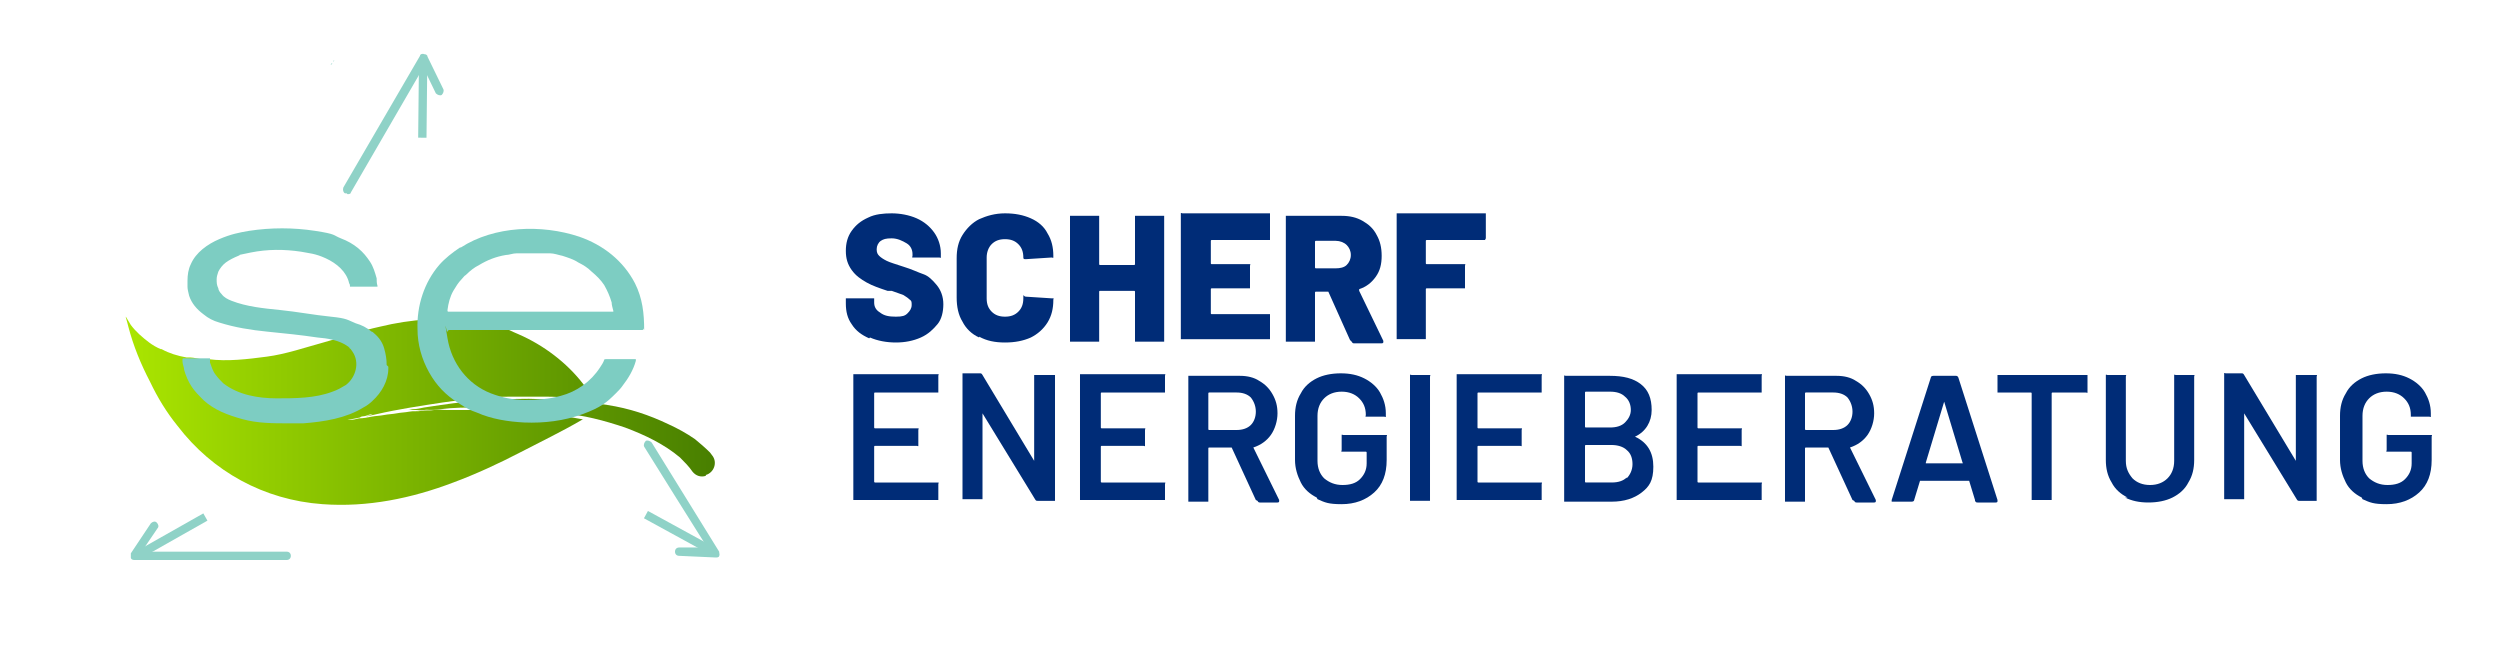 <?xml version="1.0" encoding="UTF-8"?>
<svg xmlns="http://www.w3.org/2000/svg" version="1.1" xmlns:xlink="http://www.w3.org/1999/xlink" viewBox="0 0 300 80">
  <defs>
    <style>
      .cls-1 {
        fill: url(#Degradado_sin_nombre_6);
      }

      .cls-2 {
        fill: #7dcdc2;
        mix-blend-mode: multiply;
      }

      .cls-3 {
        isolation: isolate;
      }

      .cls-4 {
        fill: #8fd2c7;
      }

      .cls-5 {
        fill: #002c77;
      }
    </style>
    <linearGradient id="Degradado_sin_nombre_6" data-name="Degradado sin nombre 6" x1="143.9" y1="-1" x2="214.3" y2="-1" gradientTransform="translate(-128.5 50.3)" gradientUnits="userSpaceOnUse">
      <stop offset="0" stop-color="#aae500"/>
      <stop offset="1" stop-color="#487f00"/>
    </linearGradient>
  </defs>
  <!-- Generator: Adobe Illustrator 28.7.1, SVG Export Plug-In . SVG Version: 1.2.0 Build 142)  -->
  <g class="cls-3">
    <g id="Capa_1">
      <path class="cls-4" d="M39.9,7.6s0,0,0,0c0,0-.1.1-.2.2,0-.1,0-.2.2-.2Z"/>
      <path class="cls-4" d="M40.1,7.2c0,0,0,.2-.1.2,0,0,0-.1.1-.2Z"/>
      <g>
        <path class="cls-1" d="M71.7,48.1s0,0,0,0c-2-.2-4-.5-6.1-.5s-2.9,0-4.4,0c-2.7,0-5.4.3-8.1.7-2.6.4-5.3.8-7.9,1.4s-.3,0-.5,0c-.3,0-.5.1-.8.2s-.5,0-.7.2c-.5.1-1,.2-1.5.3s-.3,0-.4,0-.1,0-.2,0-.1,0-.1,0c.1,0,.3,0,.4,0s.3,0,.5,0c.4,0,.8-.1,1.2-.2.5,0,1-.1,1.5-.2s1-.1,1.5-.2,1-.1,1.5-.2,1-.1,1.5-.2,1,0,1.5-.1,1,0,1.5-.1,1,0,1.5,0,1,0,1.5,0,1,0,1.5,0,.5,0,.7,0c4.2,0,8.4.3,12.5,1.1,0,0,0,0,0,0,0,0,.2,0,.2,0,0,0-.1,0-.2.1-2.4,1.4-4.9,2.6-7.4,3.9s-5.3,2.6-8,3.6c-5,1.9-10.3,3-15.7,2.6-7-.5-13.2-3.9-17.4-9.4-1.3-1.6-2.4-3.4-3.3-5.3-1.1-2.1-2-4.3-2.6-6.6-.1-.4-.2-.8-.3-1.1,0,0,0,0,0-.1h0c.2.3.4.7.6,1,.6.8,1.4,1.5,2.2,2.1.4.3.9.6,1.4.8,0,0,0,0,.1,0,.9.5,1.9.8,3,1,0,0,0,0,.1,0,0,0,.2,0,.2,0,0,0,.1,0,.2,0,.4,0,.9.2,1.4.2.2,0,.4,0,.5,0,0,0,.1,0,.2,0,2.3.3,4.7,0,7-.3s4.6-1.1,6.8-1.7,4.5-1.4,6.8-1.9c3.7-.9,7.6-1.2,11.4-.6s3.5.8,5.2,1.5c3,1.3,5.8,3.4,7.8,6s.8,1.1,1.1,1.7c0,0,0,0,0,0Z"/>
        <path class="cls-1" d="M72,48.5h0s0,0,0,0c0,0,0,0,0,0,0,0,0,0,0,0Z"/>
        <path class="cls-1" d="M84.7,57.1c-.6.2-1.2,0-1.6-.5-.4-.6-1-1.2-1.5-1.7-1.9-1.6-4.2-2.7-6.6-3.6-1.2-.4-2.5-.8-3.8-1.1s-2-.4-3-.5c-2-.3-4-.5-6-.7-1.6,0-3.1-.1-4.7-.1s-3.1,0-4.6.2-1.4,0-2,.1-.7,0-1,0-.6,0-.9,0c.2,0,.4-.1.6-.1.4,0,.8-.1,1.3-.2.7-.1,1.4-.2,2-.3,2-.3,4-.5,6-.6s4.1-.2,6.1-.1c2.7,0,5.3.3,7.9.7s5,1.2,7.3,2.3c1.1.5,2.2,1.1,3.2,1.8.6.5,1.2,1,1.8,1.6.1.1.2.3.3.4.6.8.2,2-.8,2.3Z"/>
      </g>
      <g>
        <path class="cls-5" d="M104.3,40.6c-.9-.4-1.6-.9-2.1-1.7-.5-.7-.7-1.5-.7-2.5v-.4c0,0,0-.1,0-.2,0,0,.1,0,.2,0h3c0,0,.1,0,.2,0,0,0,0,.1,0,.2v.3c0,.5.2.9.7,1.2.5.4,1.1.5,1.9.5s1.1-.1,1.4-.4c.3-.3.5-.6.5-1s0-.5-.3-.7c-.2-.2-.4-.3-.7-.5-.3-.1-.8-.3-1.4-.5,0,0-.2,0-.3,0,0,0-.2,0-.2,0-.9-.3-1.8-.6-2.5-1s-1.3-.8-1.8-1.5-.7-1.4-.7-2.3.2-1.7.7-2.4c.5-.7,1.1-1.2,2-1.6.8-.4,1.8-.5,2.8-.5s2.1.2,3,.6c.9.4,1.6,1,2.1,1.7.5.7.8,1.6.8,2.5v.3c0,0,0,.1,0,.2s-.1,0-.2,0h-3c0,0-.1,0-.2,0s0-.1,0-.2v-.2c0-.5-.2-1-.7-1.3s-1.1-.6-1.8-.6-1,.1-1.3.3c-.3.2-.5.6-.5,1s.1.6.3.8c.2.2.5.4.9.6.4.2,1.1.4,2,.7,1,.3,1.8.7,2.4.9s1.1.7,1.6,1.3c.5.6.8,1.4.8,2.3s-.2,1.8-.7,2.4-1.1,1.2-2,1.6c-.9.4-1.9.6-3,.6s-2.2-.2-3.1-.6Z"/>
        <path class="cls-5" d="M117.5,40.5c-.9-.4-1.6-1.1-2-1.9-.5-.8-.7-1.8-.7-2.9v-4.7c0-1.1.2-2,.7-2.8.5-.8,1.2-1.5,2-1.9.9-.4,1.9-.7,3.1-.7s2.2.2,3.1.6c.9.4,1.6,1,2,1.8.5.8.7,1.7.7,2.7s0,.1,0,.2-.1,0-.2,0l-3.1.2c-.2,0-.3,0-.3-.2,0-.7-.2-1.2-.6-1.6-.4-.4-.9-.6-1.6-.6s-1.2.2-1.6.6c-.4.4-.6,1-.6,1.6v4.9c0,.7.2,1.2.6,1.6.4.4.9.6,1.6.6s1.2-.2,1.6-.6.6-.9.6-1.6,0-.2.3-.2l3.1.2c0,0,.1,0,.2,0s0,0,0,.2c0,1-.2,1.9-.7,2.7-.5.8-1.2,1.4-2,1.8-.9.4-1.9.6-3.1.6s-2.2-.2-3.1-.7Z"/>
        <path class="cls-5" d="M136.2,25.9c0,0,.1,0,.2,0h3.1c0,0,.1,0,.2,0,0,0,0,.1,0,.2v14.7c0,0,0,.1,0,.2,0,0-.1,0-.2,0h-3.1c0,0-.1,0-.2,0,0,0,0-.1,0-.2v-5.8c0,0,0-.1-.1-.1h-4.1c0,0-.1,0-.1.1v5.8c0,0,0,.1,0,.2,0,0-.1,0-.2,0h-3.1c0,0-.1,0-.2,0,0,0,0-.1,0-.2v-14.7c0,0,0-.1,0-.2,0,0,.1,0,.2,0h3.1c0,0,.1,0,.2,0,0,0,0,.1,0,.2v5.6c0,0,0,.1.1.1h4.1c0,0,.1,0,.1-.1v-5.6c0,0,0-.1,0-.2Z"/>
        <path class="cls-5" d="M152.4,28.8c0,0-.1,0-.2,0h-6.8c0,0-.1,0-.1.1v2.7c0,0,0,.1.1.1h4.4c0,0,.1,0,.2,0s0,.1,0,.2v2.5c0,0,0,.1,0,.2,0,0-.1,0-.2,0h-4.4c0,0-.1,0-.1.1v2.9c0,0,0,.1.1.1h6.8c0,0,.1,0,.2,0,0,0,0,.1,0,.2v2.6c0,0,0,.1,0,.2,0,0-.1,0-.2,0h-10.3c0,0-.1,0-.2,0,0,0,0-.1,0-.2v-14.7c0,0,0-.1,0-.2s.1,0,.2,0h10.3c0,0,.1,0,.2,0,0,0,0,.1,0,.2v2.6c0,0,0,.1,0,.2Z"/>
        <path class="cls-5" d="M162,40.8l-2.6-5.8c0,0,0,0-.1,0h-1.4c0,0-.1,0-.1.1v5.7c0,0,0,.1,0,.2,0,0-.1,0-.2,0h-3.1c0,0-.1,0-.2,0,0,0,0-.1,0-.2v-14.7c0,0,0-.1,0-.2,0,0,.1,0,.2,0h6.5c1,0,1.8.2,2.5.6s1.3.9,1.7,1.7c.4.7.6,1.5.6,2.5s-.2,1.8-.7,2.5c-.5.7-1.1,1.2-2,1.5,0,0,0,0,0,.2l2.9,6c0,0,0,.1,0,.1,0,.1,0,.2-.2.2h-3.3c-.1,0-.2,0-.3-.2ZM157.8,29v3.1c0,0,0,.1.1.1h2.4c.5,0,1-.1,1.3-.4.3-.3.5-.7.5-1.2s-.2-.9-.5-1.2-.8-.5-1.3-.5h-2.4c0,0-.1,0-.1.1Z"/>
        <path class="cls-5" d="M178.2,28.8c0,0-.1,0-.2,0h-6.8c0,0-.1,0-.1.1v2.7c0,0,0,.1.1.1h4.4c0,0,.1,0,.2,0s0,.1,0,.2v2.5c0,0,0,.1,0,.2,0,0-.1,0-.2,0h-4.4c0,0-.1,0-.1.1v5.8c0,0,0,.1,0,.2,0,0-.1,0-.2,0h-3.1c0,0-.1,0-.2,0,0,0,0-.1,0-.2v-14.7c0,0,0-.1,0-.2,0,0,.1,0,.2,0h10.3c0,0,.1,0,.2,0,0,0,0,.1,0,.2v2.6c0,0,0,.1,0,.2Z"/>
      </g>
      <g>
        <path class="cls-5" d="M112.6,47.1c0,0-.1,0-.2,0h-7.4c0,0-.1,0-.1.1v4.1c0,0,0,.1.1.1h5c0,0,.1,0,.2,0s0,.1,0,.2v1.7c0,0,0,.1,0,.2s-.1,0-.2,0h-5c0,0-.1,0-.1.1v4.2c0,0,0,.1.1.1h7.4c0,0,.1,0,.2,0s0,.1,0,.2v1.7c0,0,0,.1,0,.2,0,0-.1,0-.2,0h-9.8c0,0-.1,0-.2,0,0,0,0-.1,0-.2v-14.7c0,0,0-.1,0-.2,0,0,.1,0,.2,0h9.8c0,0,.1,0,.2,0s0,.1,0,.2v1.7c0,0,0,.1,0,.2Z"/>
        <path class="cls-5" d="M124.2,45c0,0,.1,0,.2,0h2c0,0,.1,0,.2,0,0,0,0,.1,0,.2v14.7c0,0,0,.1,0,.2,0,0-.1,0-.2,0h-1.9c-.1,0-.2,0-.3-.2l-6.3-10.3s0,0,0,0c0,0,0,0,0,0v10.1c0,0,0,.1,0,.2,0,0-.1,0-.2,0h-2c0,0-.1,0-.2,0,0,0,0-.1,0-.2v-14.7c0,0,0-.1,0-.2,0,0,.1,0,.2,0h1.9c.1,0,.2,0,.3.2l6.2,10.3s0,0,0,0c0,0,0,0,0,0v-10.1c0,0,0-.1,0-.2Z"/>
        <path class="cls-5" d="M139.8,47.1c0,0-.1,0-.2,0h-7.4c0,0-.1,0-.1.1v4.1c0,0,0,.1.1.1h5c0,0,.1,0,.2,0s0,.1,0,.2v1.7c0,0,0,.1,0,.2s-.1,0-.2,0h-5c0,0-.1,0-.1.1v4.2c0,0,0,.1.1.1h7.4c0,0,.1,0,.2,0s0,.1,0,.2v1.7c0,0,0,.1,0,.2,0,0-.1,0-.2,0h-9.8c0,0-.1,0-.2,0,0,0,0-.1,0-.2v-14.7c0,0,0-.1,0-.2,0,0,.1,0,.2,0h9.8c0,0,.1,0,.2,0s0,.1,0,.2v1.7c0,0,0,.1,0,.2Z"/>
        <path class="cls-5" d="M150.7,60l-2.9-6.3c0,0,0,0-.1,0h-2.6c0,0-.1,0-.1.1v6.2c0,0,0,.1,0,.2,0,0-.1,0-.2,0h-2c0,0-.1,0-.2,0,0,0,0-.1,0-.2v-14.7c0,0,0-.1,0-.2,0,0,.1,0,.2,0h6c.9,0,1.7.2,2.3.6.7.4,1.2.9,1.6,1.6.4.7.6,1.4.6,2.3s-.3,1.9-.8,2.6c-.5.7-1.2,1.2-2.1,1.5,0,0,0,0,0,0s0,0,0,0l3.1,6.3c0,0,0,.1,0,.1,0,.1,0,.2-.2.2h-2.1c-.1,0-.2,0-.3-.2ZM145,47.2v4.3c0,0,0,.1.1.1h3.3c.7,0,1.3-.2,1.7-.6.4-.4.6-1,.6-1.6s-.2-1.2-.6-1.7c-.4-.4-1-.6-1.7-.6h-3.3c0,0-.1,0-.1.1Z"/>
        <path class="cls-5" d="M158,59.7c-.8-.4-1.5-1-1.9-1.8s-.7-1.7-.7-2.7v-5.3c0-1,.2-1.9.7-2.7.4-.8,1.1-1.4,1.9-1.8.8-.4,1.8-.6,2.9-.6s2,.2,2.8.6c.8.4,1.5,1,1.9,1.7.4.7.7,1.5.7,2.5v.2c0,0,0,.1,0,.2s-.1,0-.2,0h-2c0,0-.1,0-.2,0s0-.1,0-.2h0c0-.9-.3-1.5-.8-2s-1.2-.8-2.1-.8-1.6.3-2.1.8c-.5.5-.8,1.2-.8,2.1v5.4c0,.9.3,1.6.8,2.1.6.5,1.3.8,2.2.8s1.6-.2,2.1-.7c.5-.5.8-1.1.8-1.9v-1.3c0,0,0-.1-.1-.1h-2.7c0,0-.1,0-.2,0s0-.1,0-.2v-1.6c0,0,0-.1,0-.2s.1,0,.2,0h5c0,0,.1,0,.2,0s0,.1,0,.2v2.8c0,1.7-.5,3-1.5,3.9-1,.9-2.3,1.4-3.9,1.4s-2-.2-2.9-.6Z"/>
        <path class="cls-5" d="M169.2,60.1c0,0,0-.1,0-.2v-14.7c0,0,0-.1,0-.2s.1,0,.2,0h2c0,0,.1,0,.2,0s0,.1,0,.2v14.7c0,0,0,.1,0,.2,0,0-.1,0-.2,0h-2c0,0-.1,0-.2,0Z"/>
        <path class="cls-5" d="M185,47.1c0,0-.1,0-.2,0h-7.4c0,0-.1,0-.1.1v4.1c0,0,0,.1.1.1h5c0,0,.1,0,.2,0s0,.1,0,.2v1.7c0,0,0,.1,0,.2s-.1,0-.2,0h-5c0,0-.1,0-.1.1v4.2c0,0,0,.1.1.1h7.4c0,0,.1,0,.2,0s0,.1,0,.2v1.7c0,0,0,.1,0,.2,0,0-.1,0-.2,0h-9.8c0,0-.1,0-.2,0,0,0,0-.1,0-.2v-14.7c0,0,0-.1,0-.2,0,0,.1,0,.2,0h9.8c0,0,.1,0,.2,0s0,.1,0,.2v1.7c0,0,0,.1,0,.2Z"/>
        <path class="cls-5" d="M196.2,52.4c1.5.7,2.2,1.9,2.2,3.6s-.5,2.4-1.4,3.1c-.9.7-2.1,1.1-3.6,1.1h-5.5c0,0-.1,0-.2,0,0,0,0-.1,0-.2v-14.7c0,0,0-.1,0-.2s.1,0,.2,0h5.3c1.6,0,2.8.3,3.7,1s1.3,1.7,1.3,3.1-.7,2.6-2,3.2c0,0,0,0,0,.1ZM190.2,47.2v4c0,0,0,.1.1.1h2.9c.8,0,1.4-.2,1.8-.6.4-.4.7-.9.7-1.5s-.2-1.2-.7-1.6c-.4-.4-1-.6-1.8-.6h-2.9c0,0-.1,0-.1.1ZM195.2,57.4c.4-.4.7-1,.7-1.7s-.2-1.3-.7-1.7c-.4-.4-1.1-.6-1.8-.6h-3.1c0,0-.1,0-.1.1v4.3c0,0,0,.1.1.1h3.1c.8,0,1.4-.2,1.8-.6Z"/>
        <path class="cls-5" d="M211.4,47.1c0,0-.1,0-.2,0h-7.4c0,0-.1,0-.1.1v4.1c0,0,0,.1.1.1h5c0,0,.1,0,.2,0s0,.1,0,.2v1.7c0,0,0,.1,0,.2s-.1,0-.2,0h-5c0,0-.1,0-.1.1v4.2c0,0,0,.1.1.1h7.4c0,0,.1,0,.2,0s0,.1,0,.2v1.7c0,0,0,.1,0,.2,0,0-.1,0-.2,0h-9.8c0,0-.1,0-.2,0,0,0,0-.1,0-.2v-14.7c0,0,0-.1,0-.2,0,0,.1,0,.2,0h9.8c0,0,.1,0,.2,0s0,.1,0,.2v1.7c0,0,0,.1,0,.2Z"/>
        <path class="cls-5" d="M222.3,60l-2.9-6.3c0,0,0,0-.1,0h-2.6c0,0-.1,0-.1.1v6.2c0,0,0,.1,0,.2,0,0-.1,0-.2,0h-2c0,0-.1,0-.2,0,0,0,0-.1,0-.2v-14.7c0,0,0-.1,0-.2s.1,0,.2,0h6c.9,0,1.7.2,2.3.6.7.4,1.2.9,1.6,1.6.4.7.6,1.4.6,2.3s-.3,1.9-.8,2.6c-.5.7-1.2,1.2-2.1,1.5,0,0,0,0,0,0,0,0,0,0,0,0l3.1,6.3c0,0,0,.1,0,.1,0,.1,0,.2-.2.2h-2.1c-.1,0-.2,0-.3-.2ZM216.6,47.2v4.3c0,0,0,.1.1.1h3.3c.7,0,1.3-.2,1.7-.6.4-.4.6-1,.6-1.6s-.2-1.2-.6-1.7c-.4-.4-1-.6-1.7-.6h-3.3c0,0-.1,0-.1.1Z"/>
        <path class="cls-5" d="M237,60l-.7-2.3c0,0,0,0-.1,0h-5.7s0,0-.1,0l-.7,2.3c0,.1-.1.2-.3.2h-2.2c0,0-.2,0-.2,0,0,0,0-.1,0-.2l4.7-14.7c0-.1.1-.2.3-.2h2.7c.1,0,.2,0,.3.2l4.7,14.7s0,0,0,.1c0,.1,0,.2-.2.2h-2.2c-.1,0-.2,0-.3-.2ZM231.1,55.6h4.4c0,0,.1,0,0-.1l-2.2-7.3c0,0,0,0,0,0s0,0,0,0l-2.2,7.3c0,0,0,.1,0,.1Z"/>
        <path class="cls-5" d="M250.5,45c0,0,0,.1,0,.2v1.7c0,0,0,.1,0,.2s-.1,0-.2,0h-4c0,0-.1,0-.1.1v12.6c0,0,0,.1,0,.2,0,0-.1,0-.2,0h-2c0,0-.1,0-.2,0,0,0,0-.1,0-.2v-12.6c0,0,0-.1-.1-.1h-3.8c0,0-.1,0-.2,0,0,0,0-.1,0-.2v-1.7c0,0,0-.1,0-.2,0,0,.1,0,.2,0h10.6c0,0,.1,0,.2,0Z"/>
        <path class="cls-5" d="M255.3,59.7c-.8-.4-1.5-1-1.9-1.8-.5-.8-.7-1.7-.7-2.7v-10c0,0,0-.1,0-.2s.1,0,.2,0h2c0,0,.1,0,.2,0s0,.1,0,.2v10.1c0,.9.3,1.5.8,2.1.5.5,1.2.8,2.1.8s1.6-.3,2.1-.8.8-1.2.8-2.1v-10.1c0,0,0-.1,0-.2s.1,0,.2,0h2c0,0,.1,0,.2,0s0,.1,0,.2v10c0,1-.2,1.9-.7,2.7-.4.8-1.1,1.4-1.9,1.8s-1.8.6-2.9.6-2-.2-2.8-.6Z"/>
        <path class="cls-5" d="M275.6,45c0,0,.1,0,.2,0h2c0,0,.1,0,.2,0s0,.1,0,.2v14.7c0,0,0,.1,0,.2,0,0-.1,0-.2,0h-1.9c-.1,0-.2,0-.3-.2l-6.3-10.3s0,0,0,0c0,0,0,0,0,0v10.1c0,0,0,.1,0,.2,0,0-.1,0-.2,0h-2c0,0-.1,0-.2,0,0,0,0-.1,0-.2v-14.7c0,0,0-.1,0-.2s.1,0,.2,0h1.9c.1,0,.2,0,.3.2l6.2,10.3s0,0,0,0c0,0,0,0,0,0v-10.1c0,0,0-.1,0-.2Z"/>
        <path class="cls-5" d="M283.4,59.7c-.8-.4-1.5-1-1.9-1.8s-.7-1.7-.7-2.7v-5.3c0-1,.2-1.9.7-2.7.4-.8,1.1-1.4,1.9-1.8.8-.4,1.8-.6,2.9-.6s2,.2,2.8.6c.8.4,1.5,1,1.9,1.7.4.7.7,1.5.7,2.5v.2c0,0,0,.1,0,.2s-.1,0-.2,0h-2c0,0-.1,0-.2,0,0,0,0-.1,0-.2h0c0-.9-.3-1.5-.8-2-.5-.5-1.2-.8-2.1-.8s-1.6.3-2.1.8c-.5.5-.8,1.2-.8,2.1v5.4c0,.9.3,1.6.8,2.1.6.5,1.3.8,2.2.8s1.6-.2,2.1-.7.8-1.1.8-1.9v-1.3c0,0,0-.1-.1-.1h-2.7c0,0-.1,0-.2,0s0-.1,0-.2v-1.6c0,0,0-.1,0-.2s.1,0,.2,0h5c0,0,.1,0,.2,0s0,.1,0,.2v2.8c0,1.7-.5,3-1.5,3.9-1,.9-2.3,1.4-3.9,1.4s-2-.2-2.9-.6Z"/>
      </g>
      <path class="cls-2" d="M46.6,44c0,0,0,.2,0,.2,0,1.5-.8,2.9-1.9,3.9-.3.3-.7.6-1.1.8-2.1,1.3-4.7,1.7-7.2,1.9-.6,0-1.2,0-1.8,0-1.8,0-3.7,0-5.5-.5s-3.4-1.1-4.7-2.3c-.5-.5-1-1-1.4-1.6-.4-.6-.7-1.3-.9-2,0-.3-.2-.7-.2-1,0,0,0-.2,0-.3,0,0,0-.1.1-.1.2,0,.3,0,.5,0h.5c0,0,.1,0,.2,0,0,0,0,0,.1,0h1.8c0,0,0,0,.1,0,0,0,0,.2,0,.3,0,0,0,.1,0,.2.2.5.3,1,.7,1.5.3.4.6.7.9,1,1.8,1.4,4.2,1.8,6.4,1.8,2.2,0,4.6,0,6.7-.8.6-.2,1.1-.5,1.6-.8,1.2-.9,1.7-2.7.8-4s-.2-.2-.2-.3c-.1,0-.2-.2-.3-.3-1.1-.8-2.5-1-3.7-1.1-2-.3-4-.5-6-.7s-3.9-.5-5.8-1.1c-.7-.2-1.3-.5-1.9-1-.8-.6-1.4-1.3-1.7-2.2-.1-.4-.2-.8-.2-1.1,0-.2,0-.4,0-.7,0-.7.1-1.4.4-2,.6-1.4,2-2.4,3.4-3s2.4-.8,3.6-1c2.6-.4,5.3-.4,7.9,0s2.1.5,3.1.9c.8.3,1.5.7,2.1,1.2.6.5,1,1,1.4,1.6.4.6.6,1.3.8,2,0,.3,0,.6.1.9h0c0,0,0,.1,0,.1h-3.2c0,0-.1,0-.1,0,0-.1,0-.3-.1-.4-.3-1.4-1.5-2.4-2.8-3s-2-.6-3-.8c-2-.3-4-.3-6,.1s-1,.2-1.5.4c-.5.2-1.1.5-1.5.8-.4.3-.7.7-.9,1.1-.1.3-.2.6-.2.9,0,.4,0,.7.2,1.1,0,.2.2.5.4.7.3.4.7.6,1.2.8,1.8.7,3.8.9,5.8,1.1s4.1.6,6.1.8,2,.4,3,.8c.7.2,1.3.5,1.9,1,0,0,0,0,0,0,0,0,0,0,0,0,.1,0,.2.1.3.2.6.5,1,1.1,1.2,1.8s.3,1.3.3,2Z"/>
      <path class="cls-2" d="M77.3,39.6c0-2-.2-3.8-1.1-5.6-1.4-2.7-3.8-4.6-6.7-5.6-4.5-1.5-10.2-1.3-14.2,1.3,0,0,0,0-.1,0-.9.6-1.8,1.3-2.5,2.1-1.8,2.1-2.7,4.9-2.6,7.7,0,1.8.5,3.6,1.4,5.2s2,2.7,3.4,3.6,1.5.9,2.3,1.2c1.8.8,3.8,1.1,5.7,1.2,2.4.1,4.8-.2,7-1s2.9-1.4,4-2.5c.3-.3.6-.6.8-.9.7-.9,1.3-1.9,1.6-3,0,0,0-.2,0-.2,0,0-.2,0-.2,0h-3.4c-.1,0-.2,0-.2.1-.1.3-.3.6-.5.9-1.1,1.7-2.8,2.9-4.7,3.4-1.4.4-2.9.5-4.3.5-1.4,0-2.8-.3-4.1-.8-2.8-1.1-4.7-3.6-5.2-6.6s-.1-.6,0-.8.1-.2.3-.2c4.1,0,8.2,0,12.3,0s6.7,0,10,0h.7c.2,0,.2,0,.2-.2ZM73.3,37.4c0,0-.2,0-.2,0h-19.2c-.2,0-.2,0-.2-.2.1-.8.3-1.6.7-2.3.3-.5.6-1,1-1.4.2-.2.3-.4.5-.5.5-.5,1-.9,1.6-1.2,1-.6,2-1,3.2-1.2.4,0,.8-.2,1.3-.2.3,0,.6,0,.9,0,.4,0,.7,0,1.1,0,.4,0,.8,0,1.2,0,.3,0,.6,0,.8,0,.5,0,1,.2,1.5.3.6.2,1.3.4,1.9.8.6.3,1.1.6,1.6,1.1.6.5,1.1,1,1.5,1.6.4.7.7,1.4.9,2.1,0,.3.1.6.2,1,0,0,0,0,0,.1,0,0,0,0,0,0Z"/>
      <path class="cls-4" d="M34.4,67.2h-18.3c-.2,0-.4-.1-.4-.3,0-.2,0-.4,0-.5l2.4-3.6c.2-.2.5-.3.7-.1.2.2.3.5.1.7l-1.9,2.8h17.4c.3,0,.5.2.5.5s-.2.5-.5.5Z"/>
      <rect class="cls-4" x="15.8" y="63.9" width="9.4" height="1" transform="translate(-29 18.4) rotate(-29.5)"/>
      <path class="cls-4" d="M41.6,23.2c0,0-.2,0-.2,0-.2-.1-.3-.4-.2-.7l9.2-15.8c0-.2.3-.3.5-.2.2,0,.4.1.4.3l1.9,3.9c.1.2,0,.5-.2.7-.2.1-.5,0-.7-.2l-1.5-3.1-8.7,15c0,.2-.3.2-.4.2Z"/>
      <rect class="cls-4" x="45.9" y="11.3" width="9.4" height="1" transform="translate(38.4 62.3) rotate(-89.4)"/>
      <path class="cls-4" d="M85.9,66.9h0l-4.4-.2c-.3,0-.5-.2-.5-.5,0-.3.2-.5.5-.5h3.4c0,.1-7.6-12.1-7.6-12.1-.1-.2,0-.5.2-.7.2-.1.5,0,.7.2l8.1,13.1c0,.2.1.4,0,.5,0,.2-.3.2-.4.2Z"/>
      <rect class="cls-4" x="81.1" y="59.2" width="1" height="9.4" transform="translate(-13.6 104.9) rotate(-61.3)"/>
    </g>
  </g>
</svg>
